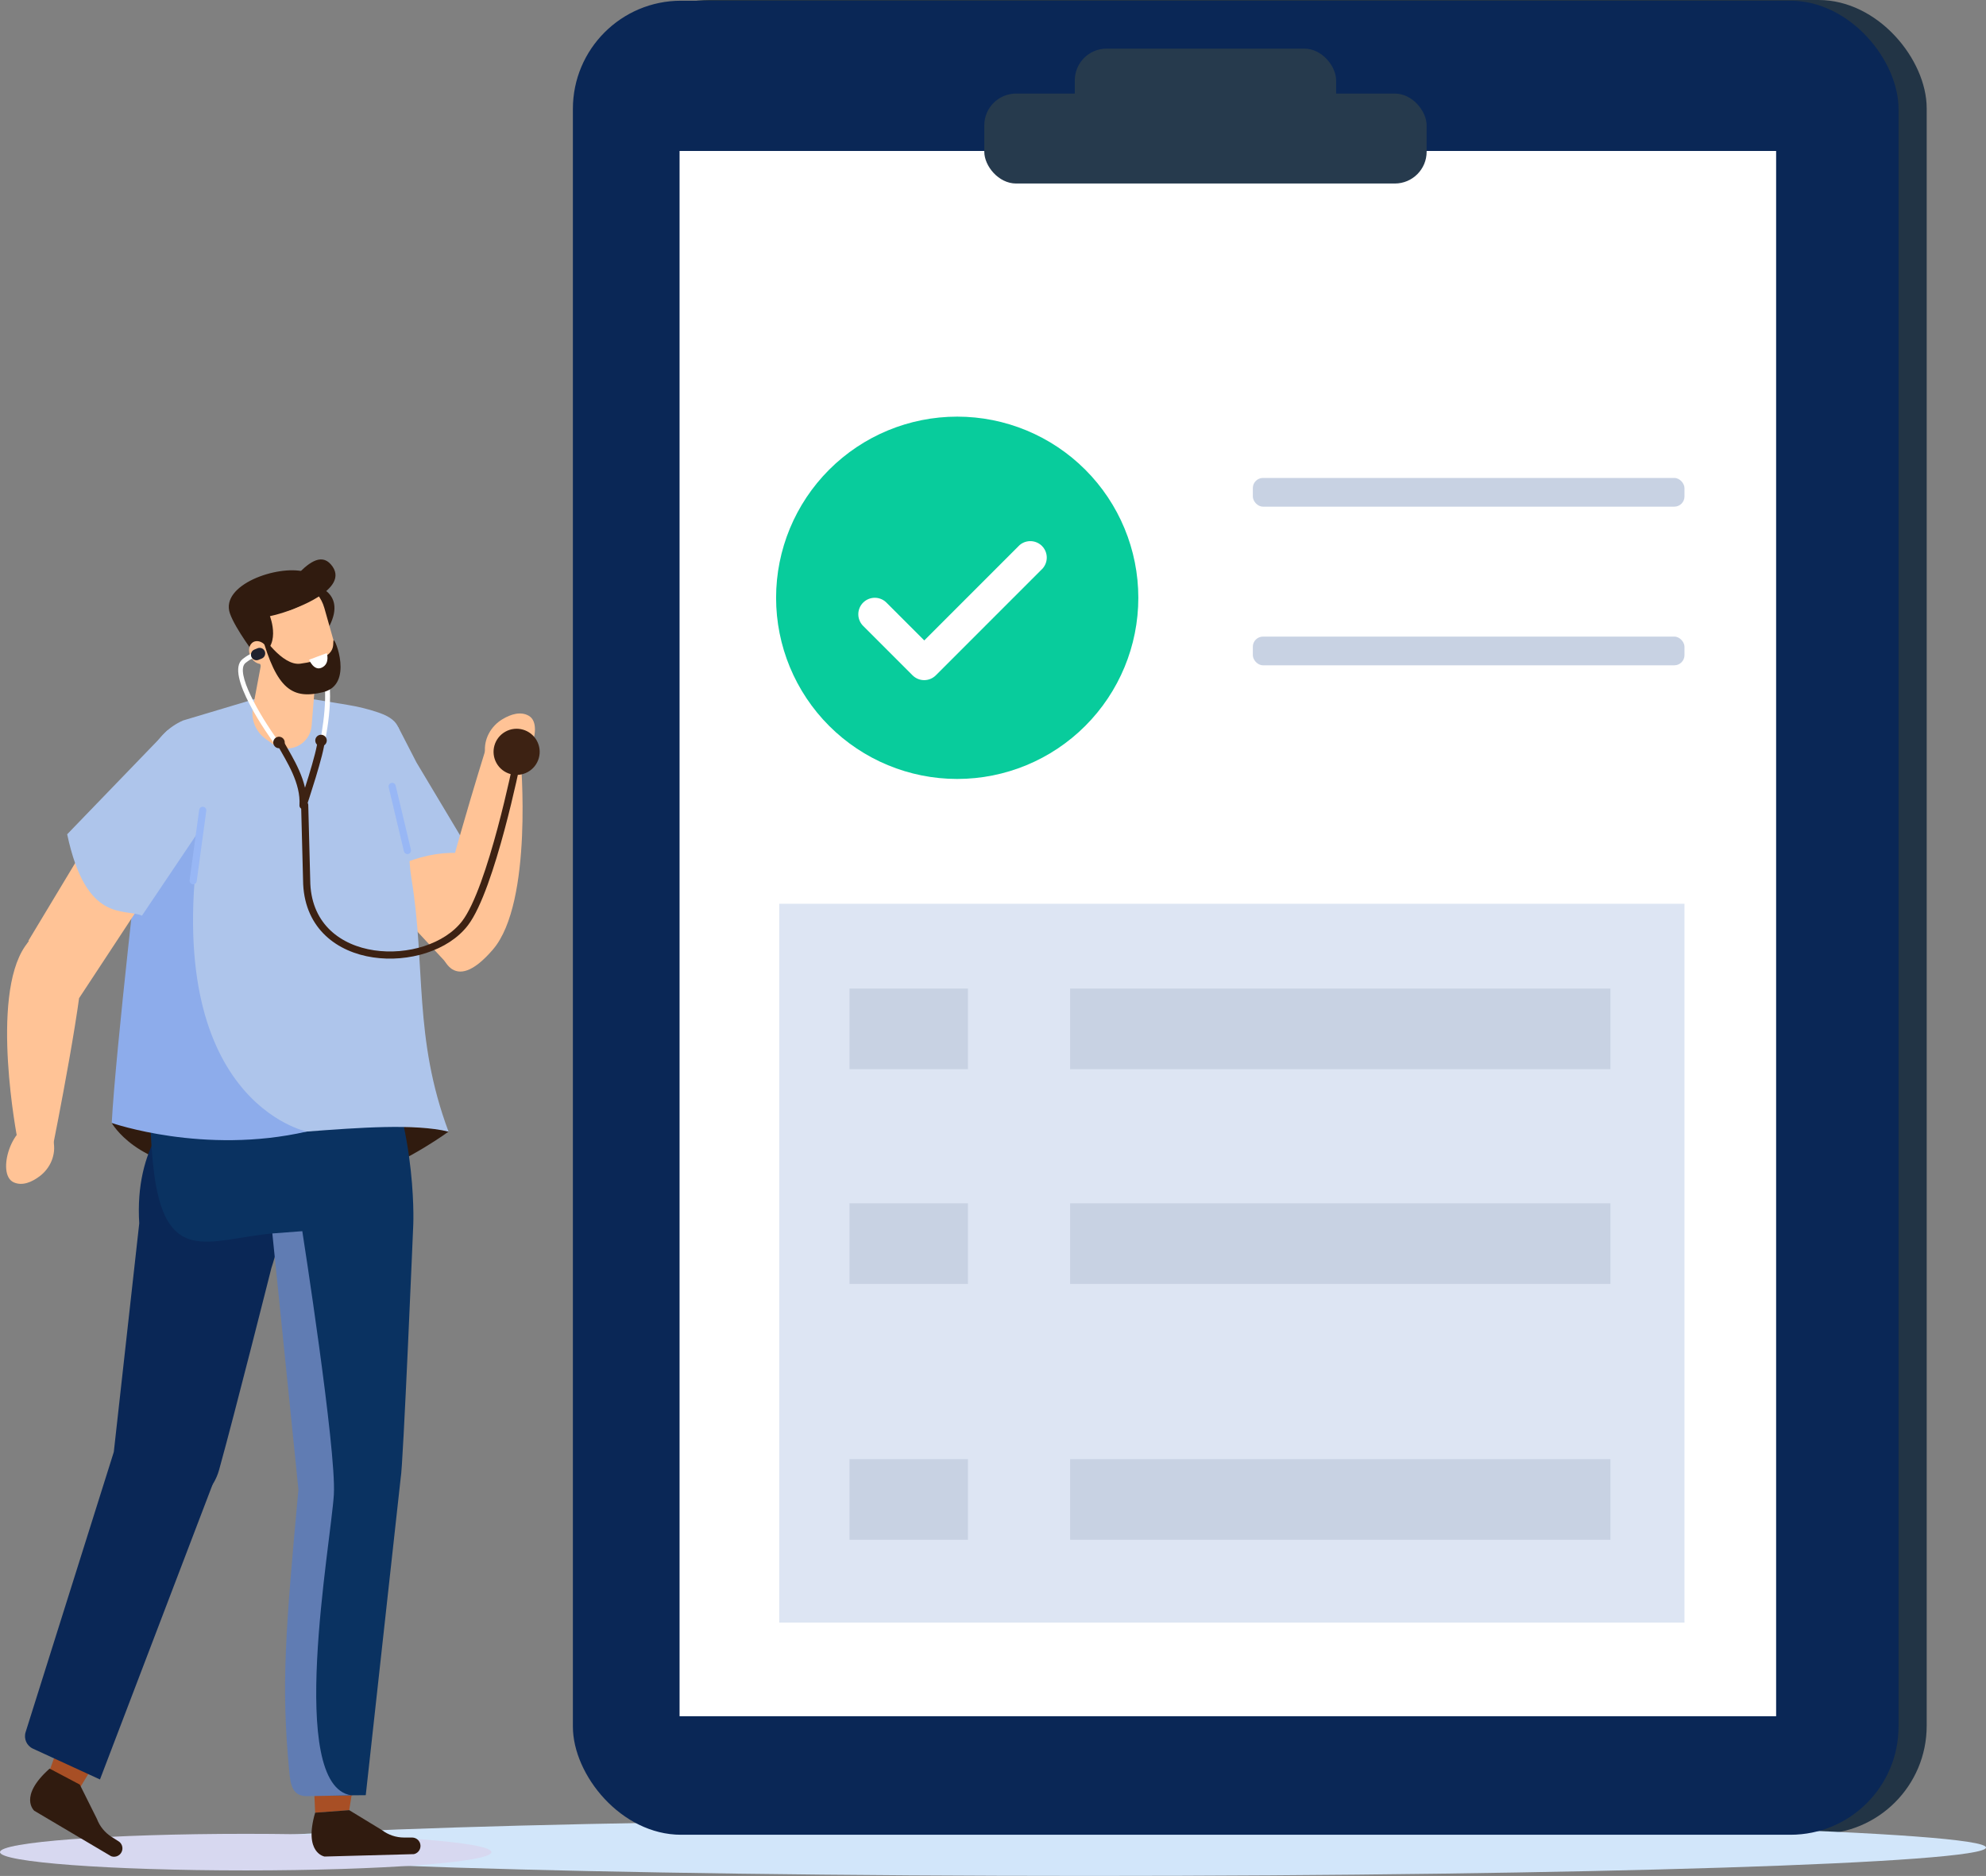<?xml version="1.0" encoding="UTF-8"?><svg id="Layer_2" xmlns="http://www.w3.org/2000/svg" viewBox="0 0 1107.25 1045.65"><rect x="0" y="0" width="1107.25" height="1045.65" fill="#808080" stroke="none"/><defs><style>.cls-1,.cls-2,.cls-3{fill:none;stroke-linecap:round;stroke-linejoin:round;}.cls-1,.cls-3{stroke:#3d2213;stroke-width:3.99px;}.cls-1,.cls-4,.cls-5,.cls-6,.cls-7,.cls-8,.cls-9,.cls-10,.cls-11,.cls-12{fill-rule:evenodd;}.cls-13,.cls-11{fill:#fff;}.cls-14{fill:#dde5f3;}.cls-15{fill:#d2e6fa;}.cls-16{fill:#d7d8f0;}.cls-17{fill:#c8d2e3;}.cls-18{fill:#223445;}.cls-19{fill:#20212e;}.cls-20{fill:#08cc9c;}.cls-21,.cls-5{fill:#0a2756;}.cls-22{fill:#263a4d;}.cls-23{fill:#3d2213;}.cls-2{stroke:#98b7f5;stroke-width:4px;}.cls-4{fill:#607cb3;}.cls-6{fill:#0a3261;}.cls-7{fill:#a84f25;}.cls-8{fill:#aec5eb;}.cls-9{fill:#301b0f;}.cls-10{fill:#8daceb;}.cls-12{fill:#ffc396;}</style></defs><g id="_Layer_"><rect class="cls-18" x="335.09" width="739.09" height="1022.3" rx="60.29" ry="60.29"/><path class="cls-15" d="M1107.25,1029.82c0,8.74-223.75,15.82-499.77,15.82-276.02,0-499.77-7.08-499.77-15.82,0-8.74,223.75-15.82,499.77-15.82s499.77,7.08,499.77,15.82Z"/><rect class="cls-21" x="319.4" y=".4" width="739.09" height="1022.3" rx="60.29" ry="60.29"/><rect class="cls-13" x="378.88" y="84.15" width="611.36" height="872.48"/><rect class="cls-22" x="599.23" y="27.1" width="145.7" height="50.13" rx="17.72" ry="17.72"/><rect class="cls-22" x="548.77" y="52.16" width="246.62" height="50.13" rx="17.72" ry="17.72"/><rect class="cls-17" x="698.49" y="266.41" width="240.65" height="16" rx="5.66" ry="5.66"/><rect class="cls-17" x="698.49" y="354.84" width="240.65" height="16" rx="5.66" ry="5.66"/><rect class="cls-14" x="434.45" y="503.76" width="504.69" height="400.69"/><rect class="cls-17" x="473.62" y="551.02" width="66.05" height="44.94"/><rect class="cls-17" x="596.62" y="551.02" width="301.24" height="44.94"/><rect class="cls-17" x="473.62" y="670.72" width="66.05" height="44.94"/><rect class="cls-17" x="596.62" y="670.72" width="301.24" height="44.94"/><rect class="cls-17" x="473.62" y="813.32" width="66.05" height="44.94"/><rect class="cls-17" x="596.62" y="813.32" width="301.24" height="44.94"/><g><ellipse class="cls-16" cx="137" cy="1032.38" rx="137" ry="10.2"/><path class="cls-9" d="M62.29,625.94s13.98,25.08,56.9,25.76c42.92,.67,94.61-8.39,94.61-8.39l-64.09-44.35-87.42,26.98Z"/><path class="cls-9" d="M263.18,483.99s-41.53,29.32-66.39,12.8l9.71-24.41,56.67,11.61Z"/><polygon class="cls-12" points="239.14 448.99 278.5 498.23 252.16 540.26 174.35 456.37 239.14 448.99"/><path class="cls-9" d="M250.08,630.76s-80.43,59.79-130.56,23.3c-50.12-36.49-1.29-61.18,1.3-62.62,2.59-1.44,129.26,39.32,129.26,39.32Z"/><path class="cls-8" d="M232.11,424.85l30.83,51.53c-21.04-4-43.25,4.6-66.13,20.42l-22.45-40.43,47.68-51.08,10.08,19.56Z"/><polygon class="cls-7" points="198.38 986.16 194.69 1008.98 175.7 1010.39 173.9 968.94 198.38 986.16"/><polygon class="cls-7" points="56.29 977.18 44.3 996.95 26.16 991.13 40.05 952.03 56.29 977.18"/><path class="cls-5" d="M157.95,587.2c13.53,61.04-6.67,119.7-6.67,119.7,0,0-20.05,79.65-29.13,112.41-2.93,10.56-11.34,18.79-22.03,21.17-8.53,1.9-18.7,1.67-27.18-5.71-7.2-6.26-10.56-15.88-9.5-25.37l14.19-127.48c-5.19-83.71,80.33-94.73,80.33-94.73Z"/><path class="cls-9" d="M44.49,994.73l9.55,19.14c1.57,4.15,4.46,7.68,8.21,10.05l3.83,2.41c1.71,1.08,2.53,3.12,2.04,5.08h0c-.67,2.69-3.51,4.21-6.12,3.28l-42.88-25.36s-9.06-7.86,8.54-23.5l16.83,8.9Z"/><path class="cls-6" d="M97.41,577.13l105.33-7.77c30.44,49.04,27.68,112.97,27.68,112.97,0,0-5.69,135.99-7.02,141.45l-19.48,176.86-25.46,.22c-22.95-39.48-13.65-86.34-1.84-170.97l-24.78-142.37c-35.86,3.39-60.5,19.28-66.45-38.07-6.8-65.56,12.01-72.32,12.01-72.32Z"/><path class="cls-9" d="M194.69,1008.98l18.27,11.13c3.54,2.68,7.86,4.13,12.3,4.14h4.52c2.02,.01,3.8,1.31,4.43,3.22h0c.87,2.63-.73,5.43-3.44,6.03l-49.8,1.34s-11.85-1.83-5.27-24.44l18.99-1.41Z"/><path class="cls-4" d="M186.14,832.98c-1.67,27.47-26.48,162.34,9.71,167.74l-23.82,.45c-9.02,.46-10.04-6.21-10.75-13.6-4.64-48.39-2.1-78.72,5.1-157.34l-14.54-142.7,16.7-1.27s19.09,122.02,17.59,146.73Z"/><path class="cls-8" d="M193.74,392.89l-32.34-5.32-12.19-.08-47.13,14.1c-16,7.03-24.25,24.89-19.23,41.63l1.84,59.45c-14.27,39.57,1.17,87.21,.94,128.6,44.11,8.48,126.19-9.54,164.44-.51-19.64-52.51-12.61-92.17-20.66-140.97-3.65-22.12,1.39-54.56-4.04-71.18-3.37-10.3-.1-16.54-14.42-21.46-5.6-1.92-11.37-3.3-17.22-4.26Z"/><path class="cls-10" d="M171.02,630.73s-81.76-16.67-59.58-165.59l-32.57-3.4s-14.48,124.55-16.57,164.2c0,0,51.37,17.92,108.72,4.79Z"/><g><polygon class="cls-12" points="95.62 478.08 44.11 556.36 15.86 524.33 71.01 432.72 95.62 478.08"/><path class="cls-12" d="M9.71,634.88s-15.45-78.91,4.28-107.44c19.73-28.52,29.32-7.26,31.86,5.18,2.54,12.45-16.44,106.71-16.44,106.71l-19.7-4.46Z"/><path class="cls-8" d="M116.47,454.92l-37.33,55.48c-9.77-4.33-31.04,4.66-41.69-45.37l55.91-57.91,27.83,44.49-4.72,3.31Z"/><path class="cls-12" d="M22.02,655.71c6.12-4.56,9.38-12.22,7.77-19.69-.95-4.42-3.45-8.51-9.3-9.31-13.64-1.85-22.93,27.83-12.82,32.34,4.9,2.19,10.2-.25,14.35-3.35Z"/></g><line class="cls-2" x1="107.69" y1="490.89" x2="113.03" y2="451.68"/><line class="cls-2" x1="227.15" y1="474.07" x2="218.64" y2="438.34"/><path class="cls-5" d="M118.54,827.4l-62.8,164.48-37.38-17.18c-3.48-1.6-5.23-5.54-4.08-9.2l49.15-156.11,55.11,17.99Z"/><path class="cls-13" d="M179.9,414.06c-.09,0-.18,0-.27-.03-.73-.15-1.2-.86-1.04-1.59,2.08-10,5.74-37.04-2.14-42.06-3.78-2.41-5.24-2.44-5.49-2.41-.55,.28-1.23,.15-1.64-.34-.47-.57-.39-1.42,.18-1.9,.92-.77,3.13-.97,8.4,2.38,10.86,6.92,4.13,41.01,3.33,44.87-.13,.64-.69,1.07-1.32,1.07Zm-8.69-46.25s0,0,0,0t0,0Zm0,0s0,0,0,0c0,0,0,0,0,0Z"/><g><path class="cls-12" d="M177.11,363.34s-1.84,22.53-3.37,41.19c-.41,4.97-3.46,9.34-7.99,11.42-4.53,2.08-9.83,1.56-13.87-1.36-1.32-.96-2.61-1.89-3.83-2.77-5.54-4.01-8.27-10.85-7-17.58,3.24-17.22,9.13-48.6,9.13-48.6l26.93,17.71h0Z"/><path class="cls-9" d="M174.35,325.87s19.03,3.65,9.41,22.87c-9.62,19.22-9.41-22.87-9.41-22.87h0Z"/><path class="cls-12" d="M180.8,338.8c-1.6-5.67-5.48-10.44-10.7-13.16-5.23-2.73-11.35-3.18-16.92-1.25h0c-10.78,3.73-16.78,15.23-13.67,26.21,1.79,6.32,3.74,13.23,5.44,19.22,1.15,4.05,3.91,7.45,7.64,9.4,3.73,1.95,8.1,2.27,12.08,.89,3.69-1.28,7.61-2.64,11.24-3.89,7.92-2.74,12.32-11.18,10.04-19.24-1.57-5.56-3.41-12.06-5.14-18.18h0Z"/><path class="cls-9" d="M150.5,343.46s7.22,18.4-7.62,22.41c0,0-11.71-15.34-14.69-23.94-5.54-15.99,26.47-27.1,41.41-23.31,14.95,3.79,9.82,18.32-19.11,24.84h0Z"/><path class="cls-12" d="M141.3,357.84c2.55-1.34,6,.21,7.71,3.46,1.71,3.25,1.03,6.98-1.51,8.32-2.55,1.34-6-.21-7.71-3.46-1.71-3.25-1.03-6.98,1.51-8.32h0Z"/><path class="cls-9" d="M185.97,356.94c.63-1.86,11.36,24.64-5.73,28.84-17.09,4.21-25.97-1.27-34.52-32.33,0,0,11.46,17.85,21.7,16.49,21.4-2.85,17.8-10.77,18.55-13h0Z"/><path class="cls-9" d="M161.05,340.3s35.74-11.58,23.42-25.7c-11.4-13.06-29.37,24.5-36.1,20.04l12.69,5.66Z"/><path class="cls-11" d="M182.19,364.05l-9.86,3.68s2.7,6.66,7.24,4.33c4.53-2.33,2.62-8.01,2.62-8.01Z"/></g><path class="cls-3" d="M156.87,415.11c4.47,8.1,12.94,20.77,12.08,33.89,0,0,10.3-30.71,10.03-36.24"/><path class="cls-23" d="M178.67,409.57h0c1.75-.17,3.33,1.12,3.5,2.88h0c.17,1.75-1.12,3.33-2.88,3.5h0c-1.75,.17-3.33-1.12-3.5-2.88h0c-.17-1.75,1.12-3.33,2.88-3.5Z"/><path class="cls-13" d="M154.17,415.27c-.41,0-.82-.19-1.09-.55-2.92-3.99-28.22-39.26-17.77-47.39,4.93-3.84,7.14-3.84,8.14-3.16,.61,.42,.77,1.26,.35,1.87-.36,.53-1.03,.72-1.6,.5-.25,0-1.7,.17-5.24,2.92-6.33,4.93,7.86,29.41,18.29,43.68,.44,.6,.31,1.44-.29,1.88-.24,.17-.52,.26-.79,.26Zm-12.23-48.88h0Zm0,0s0,0,0,0c0,0,0,0,0,0Z"/><path class="cls-19" d="M143.61,361.34l-1.77,.72c-1.58,.64-2.35,2.45-1.71,4.03h0c.64,1.58,2.45,2.35,4.03,1.71l1.77-.72c1.58-.64,2.35-2.45,1.71-4.03h0c-.64-1.58-2.45-2.35-4.03-1.71Z"/><path class="cls-23" d="M155.24,410.67h0c1.75-.17,3.33,1.12,3.5,2.88h0c.17,1.75-1.12,3.33-2.88,3.5h0c-1.75,.17-3.33-1.12-3.5-2.88h0c-.17-1.75,1.12-3.33,2.88-3.5Z"/><path class="cls-12" d="M290.29,422.84s7.14,80.1-15.46,106.41c-22.6,26.31-29.92,4.17-31.14-8.48-1.22-12.64,27.47-104.42,27.47-104.42l19.13,6.49Z"/><path class="cls-12" d="M280.23,400.83c-6.57,3.9-10.6,11.18-9.78,18.77,.48,4.5,2.55,8.83,8.28,10.23,13.38,3.26,25.7-25.29,16.12-30.83-4.65-2.69-10.17-.81-14.62,1.83Z"/><circle class="cls-23" cx="288.05" cy="419.04" r="12.86" transform="translate(-167.69 193.49) rotate(-29.16)"/><path class="cls-1" d="M288.33,424.13s-14.29,71.17-29.06,90.47c-20.65,26.97-85.85,25.84-88.25-21.76l-1.15-44.14"/></g><path class="cls-20" d="M533.67,434.19c26.78,0,52.47-10.64,71.4-29.58,18.94-18.94,29.58-44.62,29.58-71.4s-10.64-52.47-29.58-71.4c-18.94-18.94-44.62-29.58-71.4-29.58s-52.47,10.64-71.4,29.58c-18.94,18.94-29.58,44.62-29.58,71.4s10.64,52.47,29.58,71.4c18.94,18.94,44.62,29.58,71.4,29.58Zm-52.42-98.32c1.72-1.71,4.05-2.67,6.47-2.67s4.75,.96,6.47,2.67l21.11,21.11,53.15-53.15c2.36-2.02,5.59-2.71,8.58-1.83s5.32,3.22,6.2,6.2c.88,2.98,.19,6.21-1.83,8.57l-59.67,59.67c-1.72,1.71-4.05,2.67-6.47,2.67s-4.75-.96-6.47-2.67l-27.54-27.54c-1.74-1.72-2.72-4.07-2.72-6.52s.98-4.79,2.72-6.52h0Z"/></g></svg>